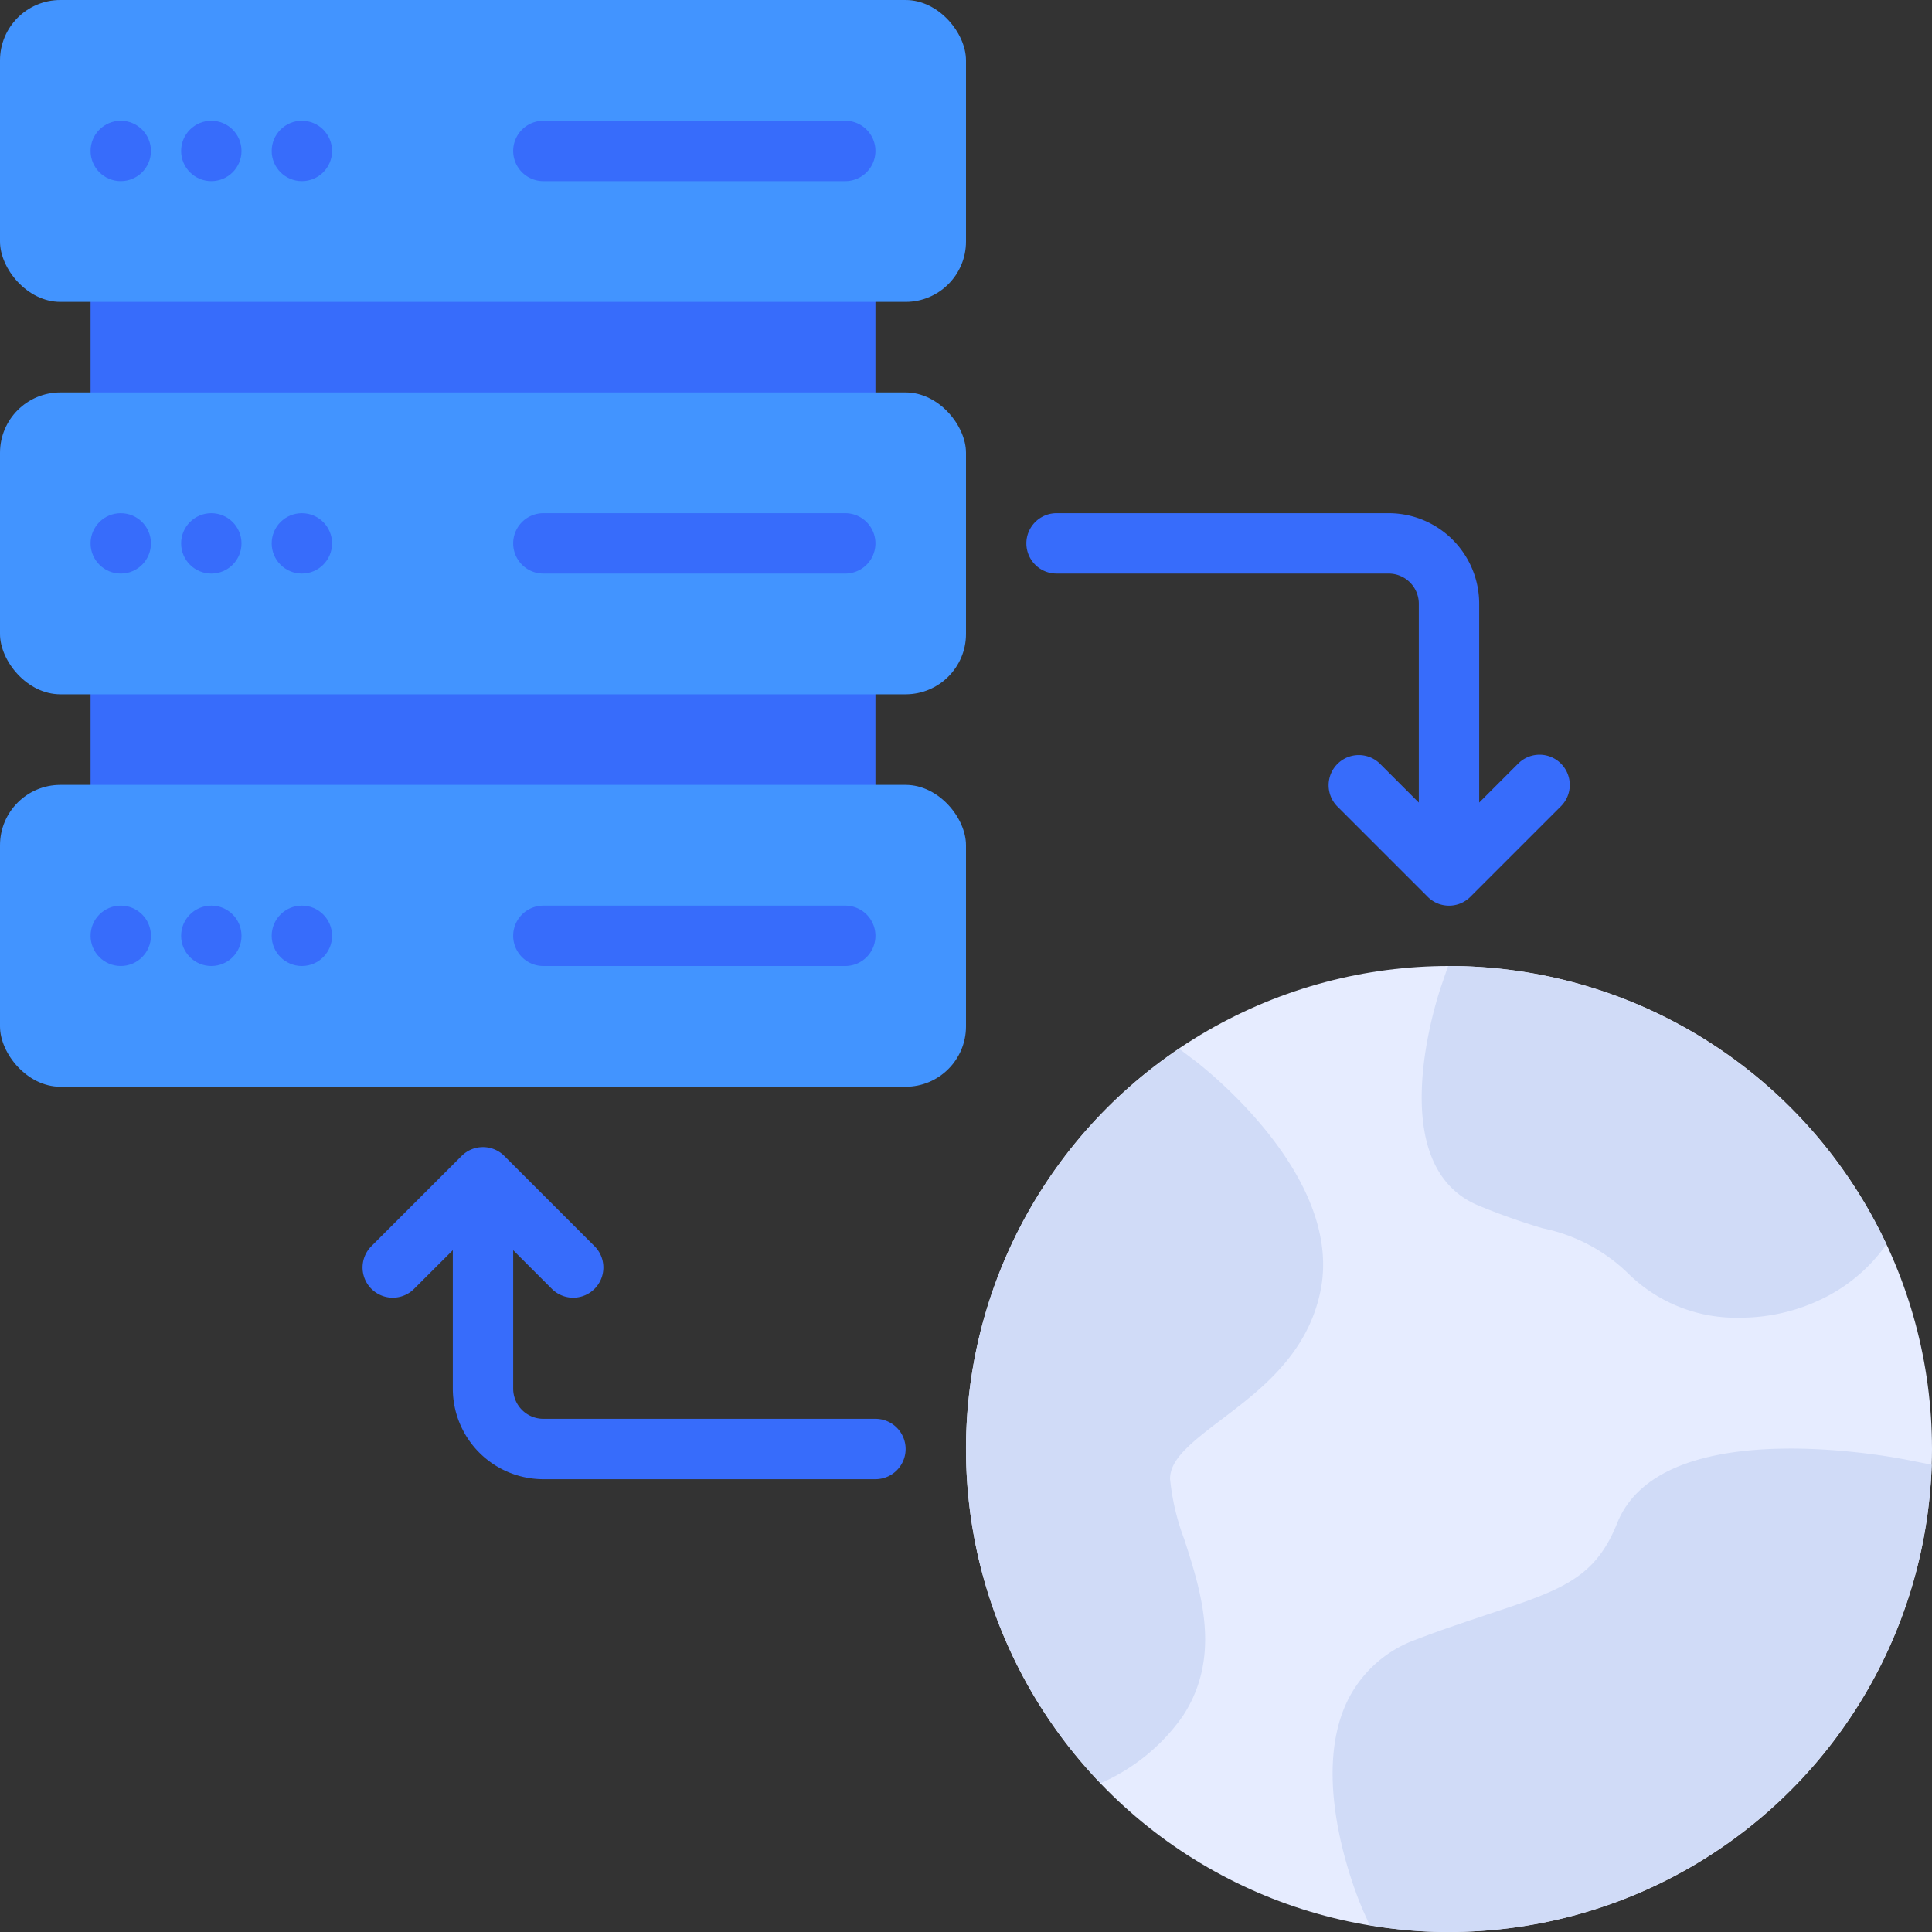 <svg xmlns="http://www.w3.org/2000/svg" height="512" viewBox="0 0 64 64" width="512"><rect x="0" y="0" width="64" height="64" fill="#333333" stroke="none"/><g id="Hosting"><rect fill="#376cfb" height="7" rx="1" width="26" x="3" y="8"></rect><rect fill="#376cfb" height="7" rx="1" width="26" x="3" y="21"></rect><rect fill="#4294ff" height="10" rx="2" width="32"></rect><rect fill="#4294ff" height="10" rx="2" width="32" y="13"></rect><rect fill="#4294ff" height="10" rx="2" width="32" y="26"></rect><g fill="#376cfb"><circle cx="7" cy="5" r="1"></circle><circle cx="4" cy="5" r="1"></circle><circle cx="10" cy="5" r="1"></circle><path d="m28 6h-10a1 1 0 0 1 0-2h10a1 1 0 0 1 0 2z"></path><circle cx="7" cy="18" r="1"></circle><circle cx="4" cy="18" r="1"></circle><circle cx="10" cy="18" r="1"></circle><path d="m28 19h-10a1 1 0 0 1 0-2h10a1 1 0 0 1 0 2z"></path><circle cx="7" cy="31" r="1"></circle><circle cx="4" cy="31" r="1"></circle><circle cx="10" cy="31" r="1"></circle><path d="m28 32h-10a1 1 0 0 1 0-2h10a1 1 0 0 1 0 2z"></path></g><circle cx="48" cy="48" fill="#e6ecff" r="16"></circle><path d="m51.707 25.293a1 1 0 0 0 -1.414 0l-1.293 1.293v-6.586a3 3 0 0 0 -3-3h-11a1 1 0 0 0 0 2h11a1 1 0 0 1 1 1v6.586l-1.293-1.293a1 1 0 0 0 -1.414 1.414l3 3a1 1 0 0 0 1.416 0l3-3a1 1 0 0 0 -.002-1.414z" fill="#376cfb"></path><path d="m29 47h-11a1 1 0 0 1 -1-1v-4.586l1.293 1.293a1 1 0 0 0 1.414-1.414l-3-3a1 1 0 0 0 -1.416 0l-3 3a1 1 0 0 0 1.414 1.414l1.295-1.293v4.586a3 3 0 0 0 3 3h11a1 1 0 0 0 0-2z" fill="#376cfb"></path><path d="m63.99 48.52a16.022 16.022 0 0 1 -15.99 15.48 14.217 14.217 0 0 1 -2.63-.23l-.22-.49c-.07-.16-1.74-3.98-.62-6.7a4.046 4.046 0 0 1 2.36-2.26c.88-.34 1.68-.6 2.39-.84 2.44-.81 3.55-1.18 4.29-3.02 1.43-3.58 8.73-2.27 9.56-2.11z" fill="#d0dbf7"></path><path d="m62.49 41.22a5.541 5.541 0 0 1 -1.92 1.7 6.2 6.2 0 0 1 -2.92.73 5.09 5.09 0 0 1 -3.71-1.46 5.667 5.667 0 0 0 -2.83-1.5 21.676 21.676 0 0 1 -2.17-.77c-3.09-1.33-1.41-6.62-1.21-7.22l.24-.7h.03a16.028 16.028 0 0 1 14.49 9.22z" fill="#d0dbf7"></path><path d="m43.72 42.87c-.46 2.04-2 3.2-3.24 4.14-1.07.81-1.72 1.34-1.72 1.98a7.819 7.819 0 0 0 .47 2c.56 1.73 1.25 3.88-.05 5.86a6.513 6.513 0 0 1 -2.72 2.22 15.976 15.976 0 0 1 2.6-24.33l.58.44c.2.16 4.97 3.84 4.08 7.69z" fill="#d0dbf7"></path></g></svg>